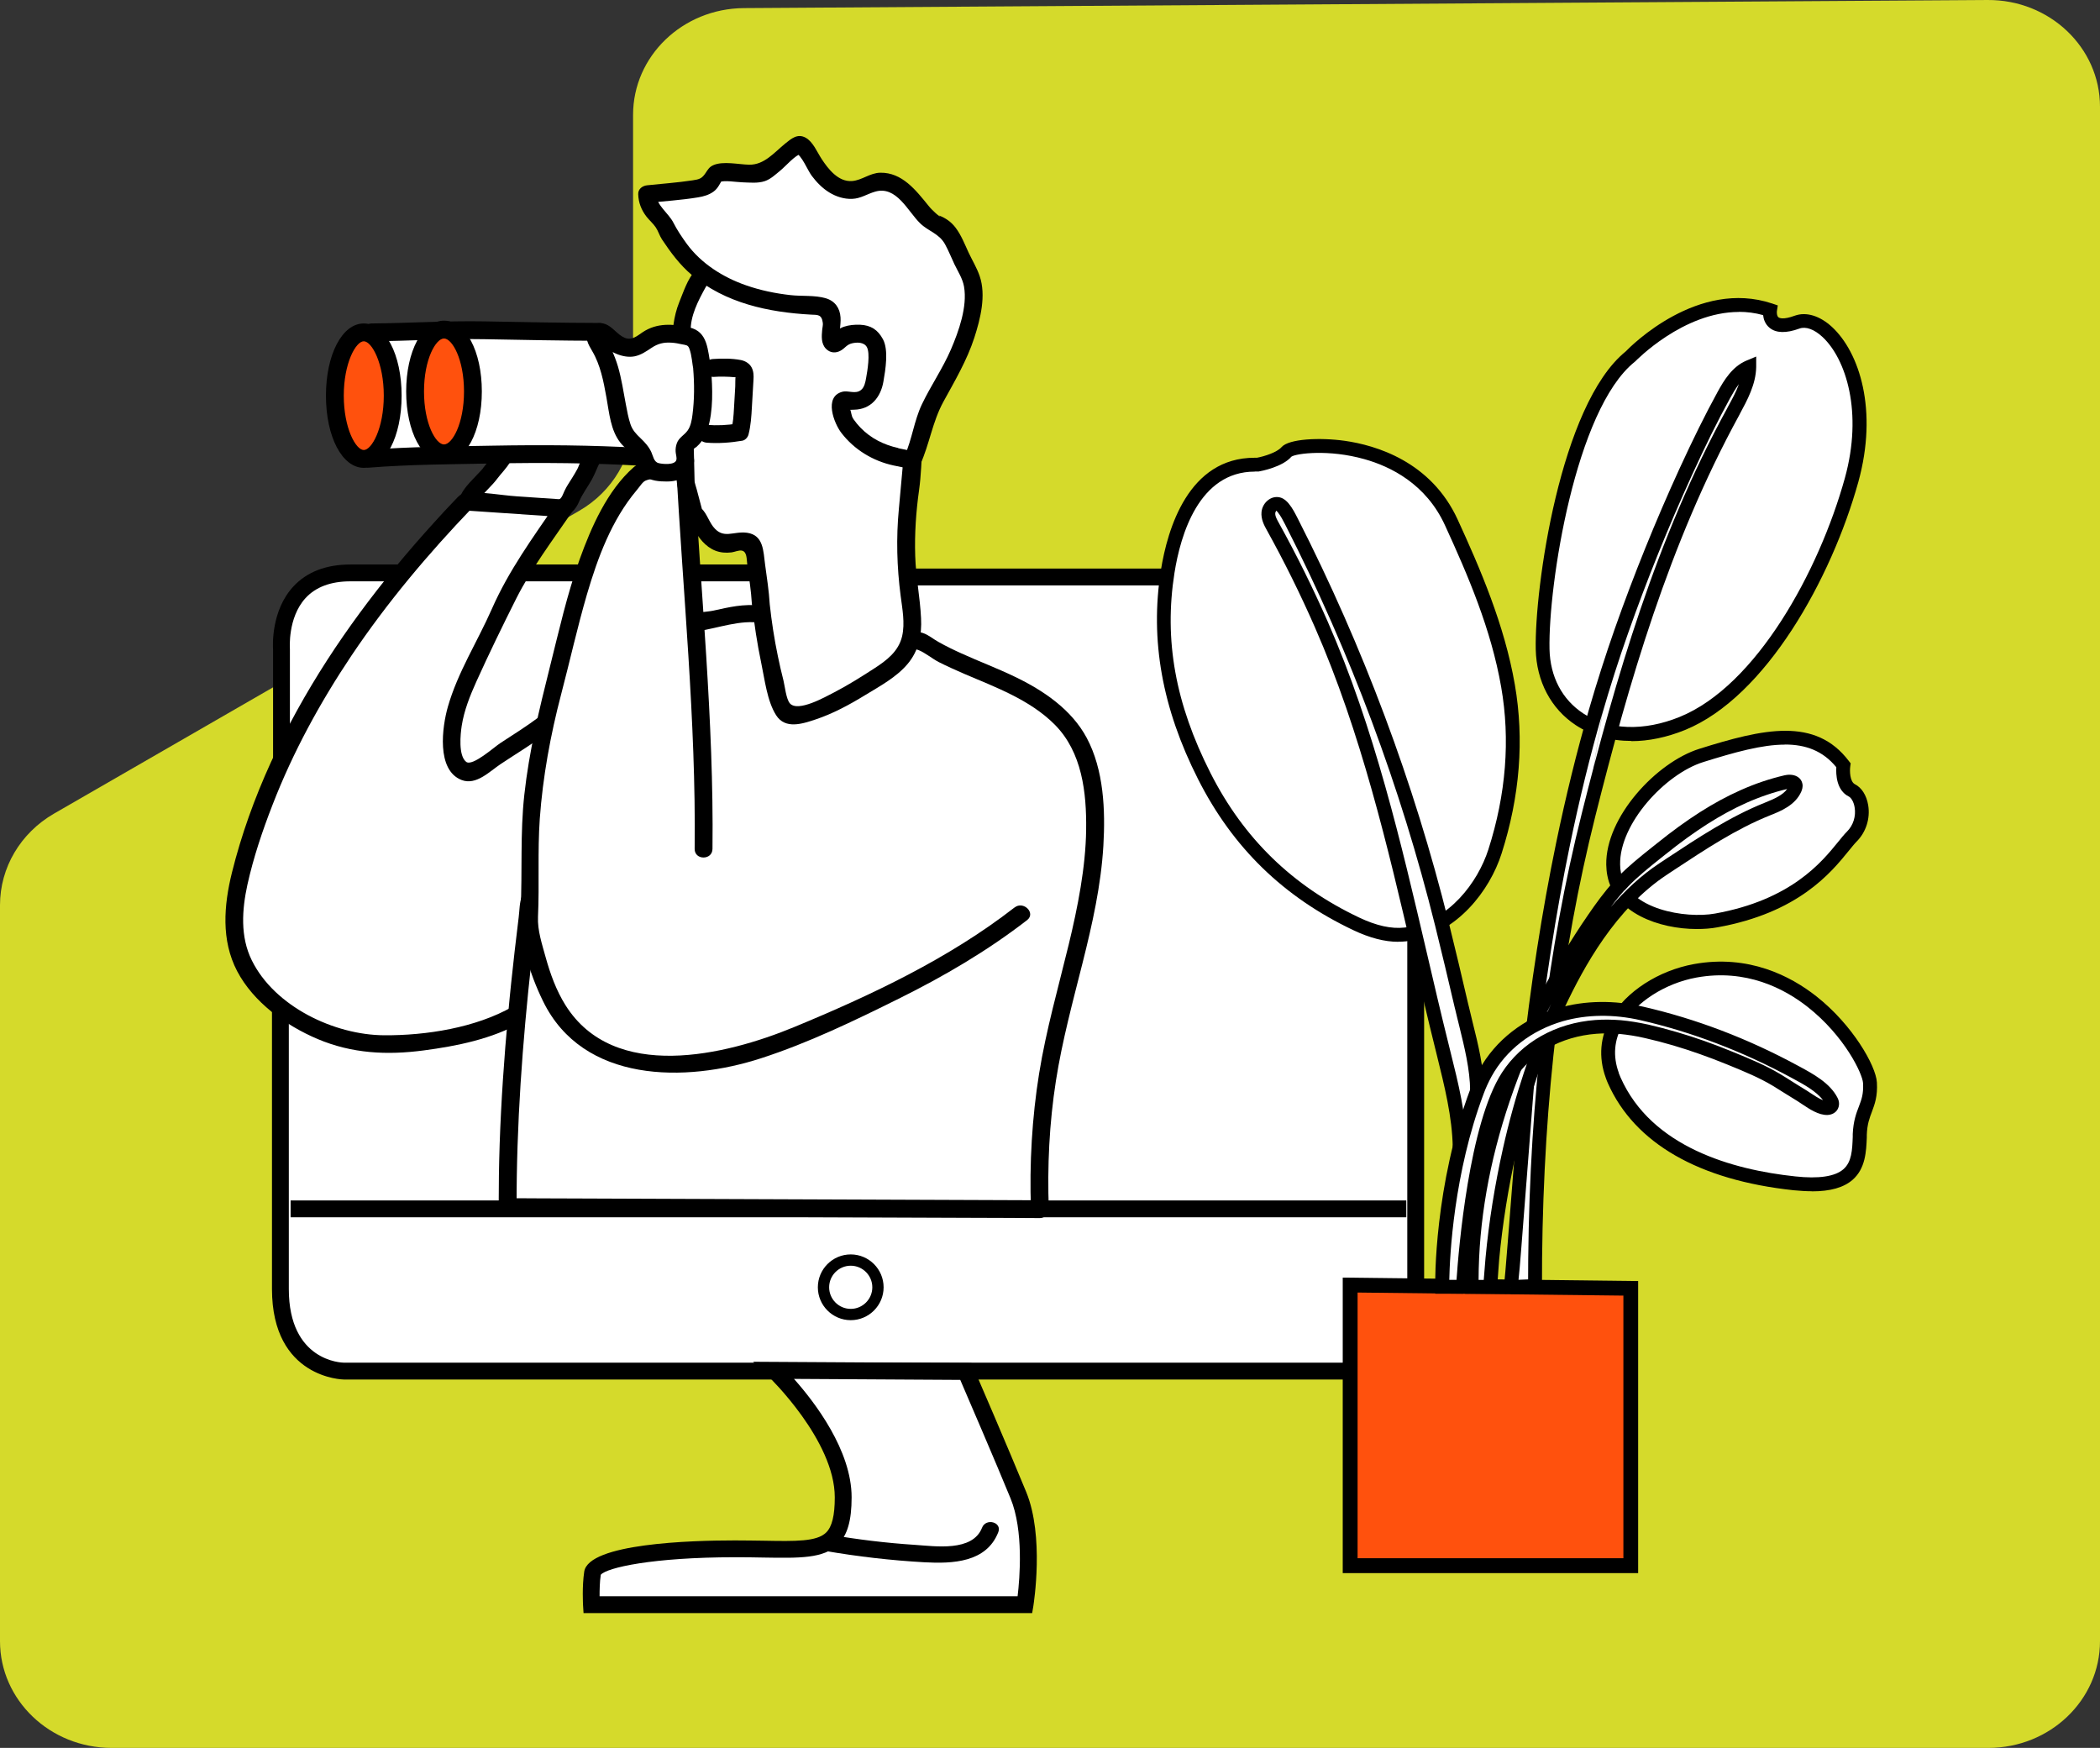 <svg width="680" height="566" viewBox="0 0 680 566" fill="none" xmlns="http://www.w3.org/2000/svg">
<rect x="0" y="0" width="680" height="566" fill="#333333" stroke="none"/>
<g clip-path="url(#clip0_1434_3704)">
<path d="M204.996 37.188V135.807C204.996 147.906 198.37 159.161 187.52 165.433L17.476 263.473C6.626 269.745 0 280.955 0 293.098V531.438C0 550.521 16.186 566.001 36.152 566.001H643.848C663.814 566.001 680 550.521 680 531.438V34.564C680 15.392 663.68 -0.133 643.581 0.001L240.882 2.625C221.004 2.759 204.996 18.194 204.996 37.188Z" fill="#D5DA2B"/>
</g>
<g clip-path="url(#clip1_1434_3704)">
<path d="M438.25 186.826H104.554L94.1 194.683L93.426 221.427L90.797 324.525V417.393C90.797 443.977 111.352 443.977 111.352 443.977H438.218C456.657 443.977 458.42 423.774 458.42 423.774V211.294C458.42 186.826 438.218 186.826 438.218 186.826H438.25Z" fill="white"/>
<path d="M438.249 184.107H294.522V189.559H438.217C438.217 189.559 442.771 189.623 447.1 192.349C452.808 195.908 455.694 202.29 455.694 211.301V423.653C455.533 425.288 453.481 441.258 438.217 441.258H111.383C110.646 441.258 93.522 440.809 93.522 417.4V324.532H88.07V417.4C88.07 446.389 111.127 446.709 111.351 446.709H438.217C454.764 446.709 460.472 431.862 461.145 424.005V211.301C461.145 184.428 438.441 184.107 438.217 184.107H438.249Z" fill="black"/>
<path d="M113.5 182.793C105.579 182.793 99.326 185.198 94.933 189.976C87.782 197.769 88.327 209.024 88.423 210.435V245.998H93.875V210.115C93.875 210.115 93.073 200.077 98.941 193.664C102.244 190.072 107.119 188.244 113.468 188.244H287.659C288.429 186.481 289.551 184.749 290.257 182.793H113.5Z" fill="black"/>
<path d="M275.475 427.494C269.606 427.494 264.828 422.716 264.828 416.848C264.828 410.979 269.606 406.201 275.475 406.201C281.343 406.201 286.121 410.979 286.121 416.848C286.121 422.716 281.343 427.494 275.475 427.494ZM275.475 409.857C271.626 409.857 268.484 413 268.484 416.848C268.484 420.696 271.626 423.838 275.475 423.838C279.323 423.838 282.465 420.696 282.465 416.848C282.465 413 279.323 409.857 275.475 409.857Z" fill="black"/>
<path d="M250.719 443.756C250.719 443.756 273.07 465.017 273.07 484.867C273.07 504.716 263.482 501.542 237.956 501.542C212.43 501.542 192.58 504.749 191.875 509.334C191.169 513.92 191.522 519.628 191.522 519.628H331.914C331.914 519.628 335.473 498.014 329.797 484.161C324.121 470.34 312.77 444.109 312.77 444.109L250.719 443.756Z" fill="white"/>
<path d="M334.222 522.351H188.956L188.795 519.785C188.795 519.529 188.443 513.756 189.18 508.914C190.591 499.775 223.781 498.813 237.955 498.813C241.354 498.813 244.465 498.877 247.287 498.909C257.644 499.102 264.507 499.23 267.521 496.248C269.413 494.388 270.311 490.764 270.311 484.863C270.311 466.425 249.05 445.933 248.826 445.709L243.855 440.963L314.565 441.38L315.27 443.015C315.398 443.272 326.686 469.439 332.298 483.132C338.198 497.498 334.735 519.144 334.607 520.074L334.222 522.351ZM194.151 516.899H329.508C330.214 511.095 331.496 495.606 327.231 485.216C322.453 473.544 313.506 452.796 310.941 446.831L257.099 446.511C263.866 454.111 275.763 469.663 275.763 484.863C275.763 492.431 274.384 497.145 271.337 500.128C266.688 504.713 258.927 504.553 247.19 504.361C244.368 504.296 241.29 504.264 237.955 504.264C211.339 504.264 196.459 507.632 194.535 509.94C194.183 512.281 194.151 514.975 194.151 516.867V516.899Z" fill="black"/>
<path d="M266.976 502.176C277.686 504.036 288.525 505.287 299.396 505.896C308.439 506.377 319.406 505.992 323.254 496.148C324.537 492.877 319.246 491.466 317.995 494.705C314.917 502.593 302.731 500.669 296.253 500.252C286.922 499.643 277.654 498.521 268.451 496.917C265.019 496.308 263.544 501.599 267.008 502.176H266.976Z" fill="black"/>
<path d="M455.376 388.727H94.102V394.178H455.376V388.727Z" fill="black"/>
<path d="M528.071 417.207V506.996H437.191V416.148L528.071 417.207Z" fill="#FF510D"/>
<path d="M530.447 509.395H434.789V413.705L530.447 414.827V509.395ZM439.599 504.585H525.669V419.541L439.599 418.547V504.585Z" fill="black"/>
<path d="M456.658 302.375C456.145 302.471 455.6 302.536 455.087 302.6C449.603 303.209 444.12 301.509 439.149 299.136C417.215 288.714 400.989 273.065 389.957 251.324C379.215 230.159 374.373 208.738 378.092 185.168C380.594 169.295 388.001 149.862 407.21 150.471C407.21 150.471 414.072 149.252 416.67 146.238C419.267 143.224 456.69 140.209 469.966 169.166C477.759 186.162 485.102 203.511 488.309 222.046C491.419 240.068 489.624 258.346 484.076 275.695C480.164 287.913 469.934 300.002 456.626 302.343L456.658 302.375Z" fill="white"/>
<path d="M452.777 304.973C448.351 304.973 443.541 303.722 438.186 301.189C415.61 290.478 399.192 274.508 387.968 252.35C376.295 229.325 372.351 207.23 375.878 184.815C378.059 171.058 384.889 148.226 406.247 148.226C406.503 148.226 406.76 148.226 407.016 148.226C409.421 147.777 413.494 146.494 414.969 144.795C417.31 142.069 427.411 141.62 435.428 142.742C445.369 144.153 463.359 149.348 472.017 168.268C479.232 183.981 487.185 202.356 490.52 221.693C493.599 239.458 492.156 257.865 486.223 276.4C482.343 288.554 471.793 301.99 457.042 304.556C456.464 304.652 455.919 304.748 455.342 304.812C454.508 304.908 453.642 304.941 452.777 304.941V304.973ZM406.311 152.715C388.225 152.715 382.26 173.175 380.304 185.521C376.873 207.295 380.592 227.882 391.976 250.329C402.751 271.558 418.496 286.854 440.11 297.116C445.722 299.778 450.532 300.836 454.829 300.355C455.31 300.291 455.791 300.227 456.272 300.162C469.195 297.918 478.463 285.924 481.958 275.053C487.666 257.192 489.077 239.49 486.095 222.463C482.824 203.671 475.32 186.29 467.913 170.128C461.788 156.724 450.307 151.048 441.777 148.675C430.329 145.436 419.747 146.815 418.176 147.873C415.29 151.24 408.331 152.555 407.561 152.683H407.337H407.112C406.856 152.683 406.567 152.683 406.311 152.683V152.715Z" fill="black"/>
<path d="M527.911 115.485C527.911 115.485 549.653 92.557 573.191 100.382C573.191 100.382 571.972 107.917 581.945 104.294C591.918 100.67 608.657 122.861 599.614 155.442C590.571 188.022 569.278 224.259 544.843 234.2C520.407 244.173 500.012 231.474 499.563 210.213C499.114 188.92 507.869 131.583 527.943 115.453L527.911 115.485Z" fill="white"/>
<path d="M528.266 239.932C521.628 239.932 515.439 238.233 510.276 234.833C502.227 229.542 497.513 220.595 497.288 210.302C496.871 190.548 505.177 131.063 526.374 113.842C528.298 111.854 549.879 90.273 573.866 98.29L575.662 98.899L575.373 100.791C575.341 101.079 575.309 102.298 575.886 102.747C576.175 102.971 577.393 103.613 581.145 102.234C584.865 100.887 589.258 102.234 593.203 105.857C602.117 114.099 608.178 132.826 601.733 156.107C593.074 187.277 571.814 225.694 545.646 236.373C539.714 238.778 533.813 239.996 528.266 239.996V239.932ZM563.091 101.015C544.973 101.015 529.709 116.857 529.516 117.017L529.292 117.209C510.147 132.602 501.329 189.362 501.746 210.173C501.938 219.12 505.818 226.528 512.713 231.05C520.954 236.469 532.338 236.854 543.915 232.14C568.703 222.039 589.002 185 597.371 154.857C603.304 133.5 597.756 116.183 590.124 109.096C587.463 106.627 584.737 105.633 582.652 106.403C578.355 107.974 575.084 107.878 573 106.146C571.557 104.96 571.044 103.324 570.916 102.041C568.286 101.304 565.657 100.983 563.091 100.983V101.015Z" fill="black"/>
<path d="M522.362 279.987C522.106 265.268 538.044 248.689 550.871 244.649C571.073 238.299 586.915 234.676 596.888 247.824C596.888 247.824 595.99 254.173 599.613 255.969C603.237 257.765 604.584 265.942 599.613 270.912C594.643 275.883 586.017 292.654 555.713 298.074C544.842 300.03 525.152 296.438 522.683 283.13C522.491 282.104 522.395 281.046 522.362 279.987Z" fill="white"/>
<path d="M549.43 300.832C537.212 300.832 522.718 295.605 520.473 283.515C520.248 282.393 520.152 281.207 520.12 280.02C519.864 264.563 536.378 246.862 550.2 242.501C571.012 235.959 587.815 232.111 598.686 246.445L599.263 247.183L599.135 248.113C598.91 249.652 599.007 253.115 600.642 253.949C602.823 255.039 604.426 257.573 604.939 260.747C605.645 265.044 604.234 269.438 601.219 272.484C600.514 273.19 599.648 274.28 598.622 275.531C592.946 282.521 582.396 295.573 556.1 300.287C554.048 300.672 551.771 300.832 549.43 300.832ZM577.938 241.122C570.531 241.122 561.712 243.591 551.546 246.766C539.232 250.614 524.385 266.68 524.61 279.924C524.61 280.854 524.706 281.784 524.898 282.682C527.111 294.515 545.87 297.529 555.33 295.829C579.958 291.404 589.835 279.218 595.158 272.677C596.249 271.33 597.179 270.175 598.077 269.277C600.097 267.257 601.027 264.339 600.546 261.421C600.225 259.497 599.359 258.278 598.654 257.925C594.613 255.905 594.485 250.71 594.613 248.433C590.252 243.11 584.704 241.09 577.97 241.09L577.938 241.122Z" fill="black"/>
<path d="M522.043 348.231C515.661 330.722 533.17 317.253 548.915 314.399C583.773 308.05 605.066 342.907 605.515 350.604C605.964 358.3 602.564 359.198 602.212 367.343C601.859 375.488 602.34 385.461 581.047 383.184C558.183 380.747 532.817 372.602 522.716 349.866C522.459 349.321 522.267 348.776 522.043 348.231Z" fill="white"/>
<path d="M586.659 385.748C584.864 385.748 582.908 385.62 580.823 385.427C550.07 382.157 529.258 370.163 520.664 350.794C520.408 350.185 520.151 349.608 519.959 348.999C517.554 342.361 518.099 335.658 521.594 329.63C526.468 321.1 537.051 314.269 548.531 312.185C566.2 308.978 579.829 316.065 588.135 322.607C599.839 331.81 607.439 345.054 607.76 350.506C608.016 355.027 607.054 357.529 606.157 359.966C605.387 362.018 604.617 363.974 604.489 367.47V368.367C604.297 372.857 604.072 378.405 599.871 382.06C596.985 384.562 592.656 385.78 586.724 385.78L586.659 385.748ZM524.16 347.459C524.352 347.94 524.544 348.453 524.769 348.934C534.774 371.478 561.037 378.789 581.304 380.938C588.936 381.772 594.195 380.97 596.889 378.629C599.647 376.256 599.775 372.312 599.935 368.143V367.213C600.128 362.98 601.09 360.479 601.924 358.298C602.789 356.021 603.463 354.258 603.271 350.698C603.078 347.652 597.306 335.498 585.345 326.07C577.777 320.106 565.367 313.628 549.333 316.546C539.263 318.374 529.675 324.499 525.474 331.81C522.652 336.749 522.203 341.976 524.192 347.427L524.16 347.459Z" fill="black"/>
<path d="M472.659 371.501C472.467 360.566 469.516 349.503 466.887 338.952C455.471 292.871 446.973 245.924 427.796 202.184C423.082 191.409 417.855 180.859 412.147 170.565C411.346 169.122 410.512 167.583 410.672 165.948C410.833 164.312 412.436 162.741 413.975 163.286C414.585 163.51 415.034 163.959 415.45 164.472C416.541 165.787 417.342 167.326 418.112 168.866C439.245 210.265 455.631 254.102 466.823 299.221C469.067 308.296 471.216 317.435 473.332 326.542C475.449 335.65 478.111 344.212 478.207 353.287" fill="white"/>
<path d="M470.413 371.567C470.252 361.691 467.719 351.621 465.314 341.873L464.737 339.532C462.267 329.623 459.959 319.682 457.65 309.741C449.344 274.114 440.75 237.3 425.774 203.116C421.093 192.438 415.866 181.855 410.222 171.69C409.388 170.183 408.266 168.162 408.49 165.789C408.65 164.154 409.58 162.583 410.991 161.685C412.178 160.915 413.557 160.755 414.807 161.172C415.962 161.588 416.731 162.39 417.277 163.032C418.559 164.571 419.457 166.399 420.195 167.842C441.391 209.433 457.874 253.43 469.098 298.646C471.278 307.432 473.363 316.283 475.415 325.101L475.64 325.999C476.024 327.667 476.441 329.366 476.858 331.066C478.654 338.249 480.482 345.657 480.546 353.225L476.057 353.289C475.992 346.234 474.197 339.083 472.497 332.156C472.08 330.425 471.631 328.725 471.246 327.025L471.022 326.128C468.97 317.309 466.885 308.522 464.705 299.736C453.545 254.841 437.223 211.165 416.154 169.862C415.481 168.547 414.711 167.04 413.749 165.853C413.428 165.469 413.3 165.372 413.268 165.372C413.268 165.437 412.979 165.789 412.947 166.142C412.851 167.136 413.557 168.355 414.166 169.445C419.874 179.739 425.165 190.449 429.911 201.256C445.047 235.793 453.673 272.831 462.043 308.651C464.352 318.56 466.661 328.501 469.13 338.377L469.707 340.718C472.208 350.723 474.774 361.049 474.934 371.407L470.445 371.471L470.413 371.567Z" fill="black"/>
<path d="M516.624 230.475C519.157 221.72 521.915 212.998 524.962 204.404C531.119 186.927 538.077 169.739 545.774 152.903C549.622 144.469 553.694 136.1 558.152 127.955C560.172 124.267 562.545 120.387 566.425 118.783C566.361 123.978 563.699 128.756 561.198 133.31C538.911 174.068 525.635 218.898 514.411 263.729C502.643 310.74 497.608 358.97 497.127 407.392V407.52C497.127 410.47 497.095 413.453 497.095 416.403C494.465 416.499 491.868 416.595 489.238 416.724C489.559 416.724 494.369 351.049 495.043 345.02C497.704 321.002 501.232 297.047 506.138 273.349C509.12 258.951 512.584 244.617 516.688 230.475H516.624Z" fill="white"/>
<path d="M489.304 418.971L489.208 416.727L487.027 416.214C487.284 414.642 488.919 393.574 490.234 376.642C491.389 361.634 492.479 347.461 492.767 344.799C495.654 318.6 499.309 295.094 503.895 272.935C507.005 257.896 510.565 243.433 514.477 229.901C517.075 220.922 519.897 212.135 522.847 203.701C529.004 186.224 536.027 168.844 543.723 152.008C548.212 142.228 552.157 134.243 556.165 126.931C558.314 122.987 561.007 118.658 565.529 116.766L568.672 115.451V118.85C568.575 124.462 565.785 129.561 563.348 134.082L563.156 134.467C540.42 176.027 527.336 221.467 516.562 264.373C505.53 308.434 499.886 355.253 499.341 407.491C499.341 410.57 499.309 413.52 499.309 416.47V418.619L489.432 419.003C489.4 419.003 489.336 419.003 489.304 419.003V418.971ZM489.144 414.482L518.806 231.119C514.926 244.523 511.399 258.89 508.32 273.833C503.767 295.864 500.143 319.241 497.257 345.312C496.968 347.91 495.878 362.051 494.724 377.027C493.986 386.647 493.216 396.62 492.607 404.188C492.222 408.998 491.966 412.237 491.709 414.418L494.82 414.29C494.82 412.045 494.82 409.8 494.852 407.555C495.397 354.804 501.105 307.665 512.233 263.251C523.071 220.056 536.251 174.295 559.244 132.287L559.436 131.902C560.783 129.433 562.162 126.931 563.092 124.366C562.001 125.777 561.039 127.444 560.142 129.08C556.165 136.327 552.285 144.184 547.86 153.868C540.228 170.575 533.237 187.86 527.144 205.176C524.194 213.514 521.404 222.236 518.838 231.119L489.144 414.482Z" fill="black"/>
<path d="M524.383 286.789C524.768 286.372 525.152 285.955 525.569 285.539C529.289 281.658 533.65 278.355 537.819 274.988C546.061 268.35 554.879 262.257 564.564 257.928C569.021 255.94 573.639 254.337 578.385 253.246C579.571 252.958 581.303 253.022 581.527 254.24C581.591 254.625 581.463 255.042 581.303 255.395C579.796 258.89 575.883 260.558 572.324 261.969C560.299 266.779 549.46 274.219 538.685 281.338C522.94 291.728 512.614 308.499 504.693 325.27C497.606 340.278 492.54 356.184 488.916 372.346C486.318 383.922 484.426 395.691 483.304 407.524C483.272 407.973 482.631 416.663 482.663 416.663H476.602C476.345 395.947 480.162 375.328 486.832 355.767C492.219 339.925 499.402 324.693 507.964 310.327C510.594 305.934 513.352 301.604 516.238 297.404C518.707 293.78 521.401 290.092 524.415 286.757L524.383 286.789Z" fill="white"/>
<path d="M482.631 418.94H474.325V416.727C474.037 396.749 477.532 376.001 484.619 355.061C489.91 339.508 497.061 324.084 505.944 309.204C508.637 304.683 511.459 300.289 514.313 296.153C516.622 292.786 519.412 288.873 522.683 285.282C523.1 284.833 523.485 284.384 523.902 283.967C527.205 280.536 530.989 277.521 534.644 274.603L536.376 273.224C546.285 265.239 554.943 259.724 563.601 255.876C568.315 253.759 573.126 252.156 577.807 251.066C578.609 250.873 580.597 250.585 582.137 251.579C582.938 252.092 583.483 252.893 583.644 253.823C583.836 254.85 583.515 255.715 583.291 256.293C581.367 260.75 576.589 262.674 573.093 264.053C562.19 268.414 552.089 275.116 542.309 281.562L539.839 283.197C523.1 294.229 512.87 313.052 506.649 326.232C500.14 339.989 494.88 355.67 491.032 372.858C488.435 384.467 486.543 396.204 485.453 407.748C485.42 408.229 485.004 413.616 484.875 415.829L487.858 418.908H482.566L482.631 418.94ZM478.783 414.45H480.45C480.546 412.943 480.739 410.698 481.027 407.363C482.118 395.627 484.042 383.697 486.671 371.896C490.519 354.708 495.778 338.995 502.256 325.11C496.933 335.436 492.443 345.954 488.884 356.504C482.214 376.194 478.815 395.659 478.783 414.45ZM526.018 288.296C524.447 290.028 522.94 291.888 521.593 293.716C526.114 288.424 531.373 283.486 537.434 279.478L539.903 277.842C549.876 271.268 560.17 264.438 571.49 259.916C574.601 258.666 577.294 257.447 578.705 255.491C574.344 256.517 569.887 258.024 565.493 259.98C557.188 263.7 548.85 268.991 539.23 276.72L537.498 278.099C533.971 280.921 530.315 283.839 527.205 287.078C526.82 287.462 526.435 287.879 526.082 288.296H526.018Z" fill="black"/>
<path d="M524.639 332.609C527.493 332.865 530.347 333.346 533.169 333.988C536.279 334.693 539.358 335.495 542.404 336.393C548.305 338.124 554.109 340.209 559.817 342.518C565.076 344.666 570.271 346.751 575.178 349.669C577.871 351.272 580.469 353.004 583.162 354.607C585.375 355.954 588.934 358.872 591.628 358.744C593.007 358.68 593.616 357.654 593.007 356.467C590.762 352.042 585.151 349.188 580.95 346.911C565.461 338.509 548.818 332.064 531.63 328.119C523.003 326.131 513.896 326.067 505.366 328.472C495.04 331.454 486.126 337.964 480.867 347.456C479.84 349.316 478.975 351.24 478.205 353.228C466.436 384.462 466.885 416.594 466.885 416.594H473.683C473.683 416.594 476.473 366.536 488.178 348.482C494.495 338.734 505.302 333.314 516.718 332.448C519.348 332.256 521.977 332.288 524.607 332.513L524.639 332.609Z" fill="white"/>
<path d="M473.751 418.93H464.74V416.717C464.676 415.37 464.388 383.784 476.156 352.518C476.958 350.401 477.888 348.349 478.946 346.457C484.27 336.805 493.441 329.685 504.761 326.383C513.259 323.945 522.719 323.817 532.147 325.998C549.174 329.91 565.946 336.291 582.044 345.014L582.653 345.335C587.078 347.74 592.594 350.69 595.031 355.532C595.673 356.783 595.64 358.13 595.031 359.22C594.39 360.342 593.171 360.984 591.76 361.048C588.938 361.144 585.924 359.156 583.551 357.552C583.006 357.2 582.493 356.847 582.044 356.558C580.761 355.789 579.51 354.987 578.26 354.217C576.881 353.351 575.47 352.454 574.091 351.62C569.602 348.926 564.888 347.002 559.885 344.95L559.019 344.597C553.183 342.224 547.379 340.172 541.831 338.536C538.785 337.638 535.706 336.837 532.724 336.163C529.87 335.49 527.112 335.073 524.482 334.816C521.885 334.592 519.352 334.56 516.947 334.752C505.498 335.618 495.75 341.102 490.138 349.76C478.914 367.108 476.028 416.3 475.996 416.781L475.868 418.898H473.751V418.93ZM469.23 414.44H471.635C472.308 404.563 475.708 363.741 486.354 347.323C492.735 337.478 503.767 331.257 516.594 330.295C519.255 330.102 522.013 330.134 524.835 330.359C527.657 330.615 530.607 331.096 533.686 331.77C536.764 332.475 539.907 333.309 543.082 334.239C548.79 335.907 554.722 337.991 560.719 340.46L561.585 340.813C566.523 342.833 571.622 344.918 576.4 347.772C577.843 348.637 579.254 349.535 580.665 350.433C581.916 351.203 583.134 352.005 584.385 352.742C584.898 353.031 585.443 353.416 586.084 353.832C587.303 354.634 588.97 355.756 590.317 356.27C588.137 353.351 584 351.107 580.601 349.279L579.959 348.926C564.246 340.428 547.828 334.175 531.217 330.359C522.526 328.371 513.836 328.467 506.076 330.68C495.91 333.63 487.701 339.979 482.955 348.605C482.025 350.337 481.159 352.165 480.454 354.089C470.705 379.935 469.454 406.68 469.294 414.44H469.23Z" fill="black"/>
<path d="M163.206 147.129C162.533 149.213 158.973 152.548 158.524 153.639L153.105 159.379C151.694 161.399 150.956 163.259 151.085 163.387C152.88 164.959 155.093 164.51 157.306 164.445C161.603 164.317 165.9 164.381 170.165 165.087C173.051 165.568 181.87 166.145 183.762 163.323C184.307 162.521 184.852 161.72 185.108 160.79C185.365 159.924 187.225 157.038 187.706 156.268C191.105 150.849 189.181 152.965 192.003 147.834" fill="white"/>
<path d="M160.447 146.364C160.063 147.39 159.1 148.32 158.427 149.122C158.01 149.603 157.593 150.084 157.208 150.565C156.984 150.853 156.727 151.142 156.503 151.462C156.439 151.559 155.926 152.328 156.311 151.783C156.631 151.334 156.246 151.847 156.15 151.944C155.894 152.2 155.637 152.489 155.381 152.777L153.104 155.182C151.693 156.69 150.41 158.036 149.416 159.896C148.807 161.019 148.069 162.333 148.262 163.68C148.518 165.54 150.41 166.63 152.046 167.111C153.681 167.593 155.573 167.4 157.305 167.336C159.581 167.24 161.858 167.24 164.135 167.336C167.246 167.496 170.324 168.106 173.435 168.298C176.064 168.458 178.79 168.394 181.355 167.785C184.466 167.047 186.39 165.187 187.609 162.237C187.961 161.371 188.667 160.121 189.404 158.934C190.142 157.748 190.976 156.497 191.681 155.214C192.9 152.97 193.285 151.462 194.471 149.314C196.235 146.043 191.264 143.125 189.501 146.396C188.667 147.903 187.961 149.41 187.352 150.981C187.32 151.078 187.031 151.751 187.32 151.11C187.192 151.398 187.063 151.655 186.935 151.911C186.422 152.906 185.813 153.835 185.236 154.798C184.402 156.144 183.472 157.491 182.798 158.934C181.997 160.666 181.869 161.692 180.073 162.141C176.898 162.943 172.922 162.526 170.164 162.141C166.989 161.66 163.782 161.468 160.576 161.468C158.171 161.468 154.611 162.365 152.591 160.858L153.906 162.59C154.162 164.161 153.809 164.033 154.29 163.039C154.547 162.494 154.9 161.884 155.252 161.403C155.413 161.179 155.733 160.794 155.99 160.538L159.614 156.69C160.447 155.792 161.121 154.83 161.89 153.9C163.494 152.008 165.161 150.18 166.059 147.839C167.374 144.376 161.794 142.868 160.479 146.3L160.447 146.364Z" fill="black"/>
<path d="M293.015 240.028C270.504 246.859 249.083 256.96 229.554 270.108C226.475 272.16 229.361 277.163 232.472 275.078C251.584 262.219 272.492 252.246 294.555 245.576C298.114 244.518 296.575 238.938 293.015 239.996V240.028Z" fill="black"/>
<path d="M167.438 328.472C156.406 334.982 131.041 339.503 118.374 337.772C105.708 336.04 93.682 329.883 84.864 320.615C73.512 308.75 74.57 295.218 78.739 280.146C91.341 234.738 118.503 196.097 150.827 162.426L182.542 164.574C173.98 177.113 167.406 185.322 161.794 198.566C156.663 210.656 145.375 227.363 146.401 240.671C146.786 245.481 148.71 252.953 154.931 248.944C160.832 244.391 170.548 238.843 176.449 234.289" fill="white"/>
<path d="M165.995 325.971C154.066 332.801 137.968 335.335 124.371 335.238C108.241 335.142 88.904 325.939 81.529 310.963C77.745 303.299 78.354 294.577 80.118 286.464C82.074 277.645 84.992 268.987 88.263 260.585C94.869 243.525 103.687 227.395 113.853 212.227C125.333 195.135 138.641 179.326 152.879 164.478L150.827 165.312C161.409 166.017 171.959 166.755 182.542 167.46L180.04 163.131C172.472 174.163 164.712 184.809 159.293 197.123C154.643 207.705 148.229 217.646 145.023 228.87C143.195 235.251 141.207 249.361 149.448 252.568C154.194 254.428 158.587 249.746 162.179 247.373C167.438 243.878 172.857 240.639 177.892 236.823C180.81 234.61 177.956 229.608 174.974 231.852C170.805 234.995 166.38 237.785 161.986 240.639C159.966 241.954 152.975 248.271 150.955 246.7C148.358 244.679 149.095 237.657 149.512 234.995C150.282 230.057 152.206 225.246 154.258 220.693C158.331 211.682 162.724 202.671 167.149 193.852C172.12 184.007 178.79 175.157 185.011 166.082C186.326 164.158 184.53 161.881 182.51 161.752C177.475 161.4 172.472 161.079 167.438 160.726C162.147 160.374 156.246 159.155 150.955 159.604C149.288 159.732 148.486 160.694 147.364 161.881C145.055 164.286 142.778 166.723 140.565 169.192C136.236 173.97 132.003 178.812 127.931 183.783C120.074 193.371 112.666 203.344 105.932 213.766C92.335 234.835 81.176 258.116 75.115 282.519C72.486 293.134 71.556 304.453 76.783 314.459C82.074 324.56 92.56 332.096 102.854 336.457C114.013 341.171 125.333 341.716 137.198 340.145C147.941 338.734 159.389 336.425 168.881 331.005C172.12 329.178 169.202 324.175 165.963 326.035L165.995 325.971Z" fill="black"/>
<path d="M164.394 390.808C164.266 357.747 167.377 324.525 171.578 291.431L225.002 201.609C233.083 200.583 237.605 198.338 245.461 198.627L298.181 207.702C306.743 213.41 316.684 216.649 326.015 220.978C335.347 225.307 344.55 231.24 349.393 240.315C351.766 244.772 352.984 249.775 353.722 254.745C357.859 283.638 346.314 312.114 340.638 340.719C337.335 357.394 336.053 374.454 336.758 391.45L164.427 390.776L164.394 390.808Z" fill="white"/>
<path d="M167.281 390.814C167.217 364.198 169.173 337.614 172.091 311.158C172.444 308.015 172.796 304.84 173.181 301.698C173.502 299.036 173.374 295.22 174.047 292.911C174.175 292.494 174.56 292.078 174.785 291.693C176.131 288.999 177.895 286.466 179.434 283.868C191.813 263.056 204.191 242.244 216.569 221.465C220.224 215.34 223.848 209.215 227.504 203.09L225.772 204.405C232.571 203.443 239.69 200.557 246.584 201.743L260.373 204.116L294.846 210.049C295.648 210.177 296.674 210.177 297.411 210.497C299.592 211.363 301.837 213.287 304.017 214.41C306.743 215.789 309.501 217.007 312.291 218.226C322.488 222.587 333.487 226.595 341.504 234.612C350.419 243.559 351.862 256.675 351.702 268.732C351.542 280.79 349.008 293.681 346.058 305.867C342.691 319.752 338.747 333.509 336.47 347.651C334.193 361.793 333.295 376.864 333.84 391.551L336.726 388.665C317.325 388.601 297.924 388.505 278.523 388.441C247.578 388.313 216.665 388.184 185.72 388.088C178.601 388.088 171.514 388.024 164.395 387.992C160.675 387.992 160.675 393.764 164.395 393.764C183.796 393.828 203.197 393.924 222.597 393.989C253.543 394.117 284.456 394.245 315.401 394.341C322.52 394.341 329.607 394.405 336.726 394.437C338.233 394.437 339.676 393.123 339.612 391.551C339.099 377.634 339.773 363.717 341.921 349.96C343.941 337.036 347.373 324.434 350.547 311.799C353.722 299.165 356.512 286.722 357.282 273.895C357.955 262.415 357.442 249.331 351.894 238.941C346.956 229.706 337.817 223.549 328.581 219.124C322.937 216.398 317.037 214.185 311.329 211.588C308.763 210.433 306.262 209.215 303.825 207.836C302.189 206.938 300.618 205.559 298.854 204.982C295.712 203.956 291.992 203.795 288.721 203.25L269.064 199.883C259.283 198.184 248.476 194.848 238.471 196.259C235.938 196.612 233.468 197.189 230.967 197.735C228.754 198.216 225.067 198.119 223.239 199.466C222.63 199.915 222.341 200.557 221.956 201.166C220.321 203.763 218.814 206.457 217.242 209.087C204.383 230.7 191.524 252.314 178.665 273.927C175.586 279.122 171.385 284.478 169.045 290.089C168.179 292.174 168.243 294.835 167.954 297.048C167.505 300.736 167.056 304.392 166.639 308.079C165.87 314.91 165.132 321.74 164.523 328.603C163.24 342.52 162.278 356.469 161.797 370.419C161.573 377.249 161.477 384.08 161.477 390.91C161.477 394.63 167.249 394.63 167.249 390.91L167.281 390.814Z" fill="black"/>
<path d="M330.471 295.957C312 310.419 290.675 320.809 269.286 330.429C258.671 335.207 247.896 339.825 236.544 342.487C225.193 345.148 213.167 345.758 201.976 342.487C196.396 340.851 191.04 338.254 186.743 334.342C177.091 325.619 173.916 311.99 171.223 299.26L171.575 291.435C170.549 267.032 173.018 246.123 179.304 222.554C185.621 198.952 190.11 170.091 207.555 152.999L221.761 150.049C223.878 191.48 228.303 235.766 227.79 274.92" fill="white"/>
<path d="M328.452 293.903C307.16 310.449 281.986 322.314 257.166 332.576C234.911 341.78 198.835 350.502 183.122 325.521C180.108 320.711 178.183 315.356 176.676 309.936C175.522 305.736 174.015 301.278 174.207 296.885C174.688 286.303 174.047 275.752 174.784 265.138C175.778 251.477 178.248 238.009 181.711 224.797C184.533 214.054 186.938 203.183 190.048 192.505C193.544 180.608 198.033 168.422 206.114 158.802C207.365 157.326 208.071 156.012 209.129 155.595C210.572 155.018 212.4 154.921 213.939 154.601C216.825 153.991 219.679 153.414 222.565 152.805L218.909 150.015C221.058 191.607 225.419 233.198 224.938 274.886C224.906 278.606 230.678 278.606 230.71 274.886C231.191 233.198 226.83 191.607 224.682 150.015C224.585 148.059 222.918 146.84 221.026 147.225L213.169 148.861C210.508 149.406 207.237 149.502 205.152 151.33C196.654 158.834 191.459 170.667 187.708 181.089C183.603 192.505 180.973 204.37 178.023 216.106C174.592 229.767 171.321 243.3 169.782 257.345C168.403 269.788 169.172 282.102 168.595 294.544C168.146 304.517 171.481 315.292 175.843 324.206C188.798 350.758 221.988 350.63 246.455 342.677C261.784 337.707 276.599 330.556 290.997 323.405C305.62 316.157 319.666 307.948 332.589 297.943C335.507 295.666 331.403 291.594 328.517 293.87L328.452 293.903Z" fill="black"/>
<path d="M246.391 195.621C247.513 206.428 249.662 217.138 252.74 227.56C253.189 229.068 253.766 230.703 255.177 231.376C256.236 231.89 257.454 231.697 258.609 231.473C267.652 229.613 275.669 224.578 283.461 219.64C287.373 217.138 291.478 214.477 293.658 210.372C296.545 204.889 295.326 198.283 294.524 192.126C292.985 180.549 293.145 168.716 295.005 157.172L296.929 127.894L294.653 99.386L278.138 88.74L249.854 82.839C249.854 82.839 237.412 81.717 236.738 81.717C236.065 81.717 227.022 89.862 227.022 89.862C225.098 92.908 221.506 101.086 220.801 104.613L222.116 156.274L224.809 166.375C226.573 167.049 228.85 177.246 236.578 176.028C239.047 175.643 242.094 174.456 243.665 176.413C244.371 177.278 244.37 178.465 244.499 179.555C245.493 187.732 246.07 189.272 246.423 195.621" fill="white"/>
<path d="M243.505 195.611C244.211 201.992 245.173 208.374 246.488 214.659C247.61 219.918 248.38 227.005 251.33 231.623C254.28 236.24 259.86 234.38 263.996 233.002C269.705 231.11 275.028 228.223 280.159 225.081C284.905 222.195 290.26 219.309 293.883 215.012C297.507 210.715 298.533 205.584 298.245 200.164C297.924 193.398 296.545 186.76 296.353 179.962C296.128 172.843 296.609 165.756 297.603 158.701C298.277 153.891 298.373 148.984 298.694 144.142C299.046 138.819 299.72 133.431 299.752 128.108C299.752 123.972 299.111 119.739 298.79 115.634C298.373 110.343 298.373 104.827 297.507 99.568C297.186 97.548 296.096 96.906 294.525 95.88L286.476 90.685C283.109 88.537 280.287 86.228 276.407 85.426C266.562 83.374 256.589 80.552 246.552 79.654C243.505 79.397 240.298 78.788 237.252 78.852C234.879 78.916 233.404 80.456 231.608 81.931C229.428 83.759 226.926 85.587 225.034 87.703C222.629 90.397 221.314 94.501 219.968 97.804C216.119 107.296 218.172 118.424 218.46 128.461L218.973 148.664C219.038 151.55 218.813 154.66 219.39 157.514C219.968 160.368 220.865 163.319 221.699 166.108C222.341 168.225 223.399 169.251 224.553 171.239C226.253 174.157 228.369 177.011 231.576 178.294C233.308 178.968 235.039 179.096 236.899 178.871C237.861 178.743 239.272 178.102 240.202 178.294C241.934 178.647 241.742 181.052 241.966 182.719C242.543 187.017 243.217 191.282 243.473 195.611C243.698 199.298 249.47 199.33 249.245 195.611C248.989 191.282 248.315 187.049 247.738 182.752C247.161 178.454 247.257 173.292 241.934 172.522C237.444 171.881 234.206 174.831 230.871 170.47C229.299 168.385 228.53 165.307 226.189 163.896L227.503 165.627L225.579 158.38C225.323 157.45 225.002 156.552 224.842 155.622C225.034 156.648 224.906 156.135 224.906 155.558C224.842 151.325 224.682 147.06 224.585 142.827C224.265 130.962 223.976 119.097 223.655 107.232C223.527 102.326 226.028 97.452 228.466 93.058C229.62 90.974 231.704 89.499 233.564 87.895C234.655 86.966 236.066 86.068 236.996 85.009C237.605 84.304 237.958 84.624 236.771 84.689C237.188 84.689 237.669 84.721 238.086 84.785C241.196 85.202 244.371 85.33 247.482 85.619C247.866 85.651 250.047 85.875 249.342 85.779C248.54 85.651 250.015 85.939 250.239 86.003C255.915 87.286 261.623 88.376 267.331 89.563C270.153 90.14 273.007 90.814 275.861 91.327C276.118 91.391 277.689 91.808 276.952 91.487C276.278 91.198 278.042 92.257 278.363 92.481L293.114 101.973L291.671 99.472L293.467 121.951C293.916 127.531 293.627 132.662 293.274 138.274C292.697 147.156 291.895 155.943 291.062 164.794C290.164 174.189 290.42 183.617 291.639 192.949C292.184 197.182 293.082 201.768 292.12 206.001C290.965 210.971 287.053 213.889 282.981 216.519C278.908 219.148 274.451 221.97 269.961 224.279C267.299 225.626 258.353 230.757 255.755 227.742C254.569 226.364 254.12 222.099 253.703 220.399C253.029 217.769 252.42 215.108 251.875 212.446C250.72 206.898 249.855 201.287 249.245 195.643C248.861 191.987 243.056 191.955 243.473 195.643L243.505 195.611Z" fill="black"/>
<path d="M207.556 147.926C188.38 146.804 161.924 146.804 142.747 147.766L139.541 147.83C131.46 147.958 127.644 147.926 119.562 148.567L120.332 107.649C127.291 107.617 135.564 107.168 142.523 106.783H143.613C163.078 107.04 176.867 107.489 194.056 107.521" fill="white"/>
<path d="M207.555 145.049C191.586 144.119 175.552 144.023 159.582 144.312C146.274 144.568 132.806 144.632 119.562 145.659L122.448 148.545L123.218 107.626L120.331 110.512C132.549 110.416 144.671 109.615 156.921 109.839C169.171 110.063 181.677 110.32 194.023 110.352C197.743 110.352 197.743 104.58 194.023 104.58C181.645 104.548 169.267 104.291 156.921 104.067C144.575 103.842 132.549 104.644 120.331 104.74C118.76 104.74 117.477 106.055 117.445 107.626L116.676 148.545C116.676 150.02 118.023 151.559 119.562 151.431C132.806 150.373 146.306 150.34 159.582 150.084C175.584 149.763 191.586 149.891 207.555 150.821C211.275 151.046 211.243 145.274 207.555 145.049Z" fill="black"/>
<path d="M230.773 119.168C233.275 119.008 235.776 119.04 238.245 119.297C239.111 119.393 240.073 119.553 240.618 120.162C241.131 120.772 241.131 121.638 241.067 122.407C240.875 125.71 240.682 128.981 240.49 132.284C240.33 134.849 240.201 137.447 239.528 139.916C236 140.557 232.377 140.75 228.785 140.461" fill="white"/>
<path d="M230.771 122.058C233.208 121.898 235.613 121.93 238.05 122.155C238.499 122.187 237.826 122.058 238.371 122.187C238.435 122.187 238.916 122.347 238.948 122.347C238.82 122.475 238.371 121.898 238.339 121.866C238.211 121.706 238.339 121.417 238.243 121.674C238.018 122.7 238.147 124.015 238.083 125.105C237.954 127.51 237.794 129.915 237.666 132.288C237.537 134.661 237.377 136.906 236.8 139.151L238.82 137.13C235.517 137.707 232.182 137.836 228.847 137.579C227.276 137.451 225.961 138.99 225.961 140.465C225.961 142.133 227.276 143.223 228.847 143.351C232.695 143.64 236.543 143.351 240.359 142.71C241.321 142.55 242.155 141.588 242.38 140.69C243.117 137.804 243.31 134.821 243.47 131.871C243.63 128.921 243.823 125.971 243.983 123.02C244.079 121.61 244.047 120.199 243.342 118.916C242.636 117.633 241.225 116.831 239.814 116.575C236.896 116.03 233.785 116.062 230.835 116.254C229.264 116.35 227.949 117.505 227.949 119.14C227.949 120.615 229.264 122.123 230.835 122.026L230.771 122.058Z" fill="black"/>
<path d="M143.774 146.805C148.945 146.805 153.138 137.832 153.138 126.763C153.138 115.694 148.945 106.721 143.774 106.721C138.602 106.721 134.41 115.694 134.41 126.763C134.41 137.832 138.602 146.805 143.774 146.805Z" fill="#FF510D"/>
<path d="M143.773 149.695C136.783 149.695 131.523 139.818 131.523 126.766C131.523 113.715 136.783 103.838 143.773 103.838C150.764 103.838 156.023 113.683 156.023 126.766C156.023 139.85 150.764 149.695 143.773 149.695ZM143.773 109.61C141.144 109.61 137.296 116.28 137.296 126.766C137.296 137.252 141.144 143.922 143.773 143.922C146.403 143.922 150.251 137.252 150.251 126.766C150.251 116.28 146.403 109.61 143.773 109.61Z" fill="black"/>
<path d="M117.797 148.605C122.969 148.605 127.161 139.431 127.161 128.114C127.161 116.797 122.969 107.623 117.797 107.623C112.626 107.623 108.434 116.797 108.434 128.114C108.434 139.431 112.626 148.605 117.797 148.605Z" fill="#FF510D"/>
<path d="M117.797 151.495C110.806 151.495 105.547 141.458 105.547 128.118C105.547 114.777 110.806 104.74 117.797 104.74C124.787 104.74 130.047 114.777 130.047 128.118C130.047 141.458 124.787 151.495 117.797 151.495ZM117.797 110.512C115.231 110.512 111.319 117.535 111.319 128.118C111.319 138.7 115.231 145.723 117.797 145.723C120.362 145.723 124.274 138.7 124.274 128.118C124.274 117.535 120.362 110.512 117.797 110.512Z" fill="black"/>
<path d="M290.099 147.865C283.397 146.583 277.272 142.446 273.553 136.706C272.687 135.359 271.917 133.756 272.238 132.184C272.462 131.158 272.751 129.266 273.777 129.491C285.835 131.928 282.948 118.171 284.007 113.168C284.231 112.078 282.339 109.48 281.505 108.775C280.992 108.326 280.287 108.198 279.645 108.134C276.631 107.781 273.232 108.134 271.244 110.442C270.987 110.763 270.699 111.116 270.282 111.212C269.32 111.404 268.935 110.026 268.935 109.064C269.031 105.664 269.191 107.3 269.288 103.901C269.288 102.778 269.288 101.56 268.678 100.63C267.716 99.251 265.76 99.091 264.093 99.026C255.21 98.706 246.263 97.487 238.022 94.12C229.78 90.753 222.309 85.109 217.947 77.381L216.793 75.97C215.157 73.116 215.254 72.186 213.233 70.198C211.213 68.209 209.321 65.676 209.514 62.822C214.42 62.277 219.326 61.732 224.233 61.219C226.766 60.93 229.716 60.353 230.742 58.044C231.031 57.403 231.159 56.633 231.704 56.248C232.153 55.927 232.73 55.927 233.276 55.959C236.611 56.056 239.946 56.12 243.281 56.216C244.499 56.216 245.75 56.28 246.872 55.831C247.834 55.478 248.636 54.805 249.406 54.164C252.099 51.951 254.761 49.738 257.455 47.526C257.872 47.173 258.353 46.788 258.93 46.82C259.635 46.82 260.116 47.462 260.501 48.039C262.618 51.181 264.349 54.645 267.011 57.37C269.672 60.096 273.456 62.084 277.176 61.315C279.453 60.834 281.473 59.359 283.782 58.942C287.149 58.3 290.581 59.968 293.146 62.277C295.711 64.586 297.571 67.504 299.848 70.101L302.478 72.314C307.64 73.019 309.597 80.299 311.97 84.917C314.343 89.534 315.529 91.49 315.144 96.685C314.471 105.247 311.392 113.457 307.288 120.993C304.53 126.059 301.291 130.934 299.335 136.385C297.539 141.42 297.796 144.146 295.455 148.956L290.099 147.865Z" fill="white"/>
<path d="M290.868 145.077C286.186 144.051 281.953 141.934 278.586 138.439C277.784 137.605 277.047 136.707 276.373 135.745C275.508 134.463 275.828 133.661 275.155 132.282L275.347 131.512C273.808 132.154 273.487 132.474 274.385 132.506C274.738 132.827 276.021 132.667 276.566 132.667C282.017 132.571 285.192 128.626 286.058 123.56C286.731 119.743 287.789 113.298 285.897 109.835C284.23 106.756 281.985 105.313 278.49 105.153C276.726 105.089 274.866 105.249 273.199 105.826C271.371 106.435 270.409 107.814 268.805 108.712L271.018 108.424C272.301 108.68 271.499 109.418 271.884 107.526C271.884 107.397 271.948 106.788 271.98 106.692C272.076 105.377 272.269 104.094 272.173 102.78C271.98 99.733 270.345 97.457 267.426 96.591C263.867 95.532 259.666 95.981 255.978 95.564C251.104 95.019 246.23 94.025 241.58 92.39C234.172 89.824 227.085 85.367 222.404 78.986C220.8 76.773 219.261 74.496 218.042 72.091C216.439 68.948 212.559 66.511 212.43 62.855L209.544 65.742C214.996 65.132 220.576 64.812 225.995 63.914C227.823 63.625 229.619 63.112 231.126 61.99C232.697 60.803 233.114 59.232 234.236 57.725L232.505 59.039C234.685 58.238 238.117 58.975 240.426 59.039C242.734 59.104 245.332 59.424 247.641 58.655C249.565 58.013 251.072 56.538 252.611 55.288C254.503 53.748 257.389 50.253 259.698 49.644L257.486 49.355C259.73 50.381 261.398 54.999 262.873 56.955C264.444 59.039 266.272 60.931 268.517 62.31C270.762 63.689 273.327 64.491 275.924 64.395C278.714 64.299 280.799 62.791 283.396 62.054C290.291 60.066 293.946 68.403 297.923 72.283C300.681 74.977 304.048 75.554 306.004 79.082C307.158 81.166 308.024 83.411 309.05 85.559C310.173 87.9 311.712 90.209 312.161 92.807C313.283 99.316 310.461 107.237 307.928 113.138C305.266 119.327 301.386 124.906 298.5 130.967C295.967 136.322 295.357 142.191 292.952 147.546L296.223 146.231L290.868 145.141C287.244 144.404 285.705 149.951 289.329 150.721L294.684 151.811C295.838 152.036 297.41 151.683 297.955 150.496C301.001 143.794 301.899 136.643 305.491 130.069C309.082 123.495 313.091 116.761 315.496 109.354C317.452 103.293 319.376 95.661 317.228 89.407C316.33 86.746 314.822 84.309 313.636 81.775C312.353 79.018 311.263 76.132 309.403 73.694C307.928 71.77 306.292 70.712 304.112 69.75C304.112 69.75 305.074 70.52 303.984 69.846C303.631 69.622 303.182 69.205 302.893 68.948C302.06 68.179 301.354 67.505 300.617 66.575C296.576 61.605 292.119 55.801 285.032 55.929C281.697 55.993 279.131 58.366 275.924 58.623C271.467 58.975 268.196 54.742 266.048 51.471C264.572 49.227 263.29 45.924 260.853 44.577C258.255 43.166 256.267 44.865 254.279 46.469C250.687 49.387 247.48 53.428 242.574 53.331C239.207 53.267 234.108 52.081 230.966 53.492C229.683 54.069 229.266 54.839 228.496 55.993C227.278 57.853 226.412 58.077 224.263 58.398C219.389 59.136 214.419 59.488 209.544 60.002C208.037 60.162 206.594 61.188 206.658 62.888C206.755 65.645 207.652 67.954 209.352 70.167C210.282 71.353 211.468 72.347 212.302 73.566C213.136 74.785 213.521 76.228 214.322 77.478C217.112 81.679 220.159 85.816 224.071 89.087C234.878 98.162 248.859 101.144 262.648 101.882C264.733 101.978 266.08 101.754 266.432 104.543C266.529 105.249 266.304 106.019 266.24 106.724C266.048 108.84 265.823 111.246 267.459 112.945C268.805 114.324 270.665 114.452 272.301 113.49C273.68 112.689 274.161 111.598 275.86 111.181C277.56 110.765 279.805 110.797 280.702 112.4C281.825 114.452 280.895 120.032 280.446 122.469C280.221 123.752 279.901 125.387 278.843 126.253C277.047 127.76 274.738 126.349 272.75 126.862C266.657 128.466 270.088 137.156 272.461 140.203C276.63 145.622 282.659 149.278 289.329 150.721C292.952 151.523 294.492 145.943 290.868 145.141V145.077Z" fill="black"/>
<path d="M227.372 119.29C226.666 116.147 226.698 113.902 225.736 111.305C225.512 110.696 225.255 110.086 224.742 109.637C224.229 109.188 223.491 109.028 222.786 108.868C219.034 108.066 214.897 107.296 211.466 108.868C209.125 109.958 207.265 112.107 204.668 112.523C201.429 113.004 198.607 110.631 196.266 108.483C195.625 107.906 194.823 107.264 193.957 107.457C193.123 107.649 192.706 108.579 192.803 109.349C192.899 110.118 193.38 110.824 193.829 111.497C198.479 118.809 198.735 127.723 200.788 135.997C201.236 137.825 201.782 139.685 202.936 141.256C204.411 143.308 206.816 144.719 208.003 146.932C209.061 148.856 209.318 151.454 211.402 152.383C212.075 152.704 212.845 152.768 213.583 152.832C215.154 152.961 216.757 153.089 218.296 152.736C219.836 152.383 221.279 151.421 221.728 150.01C222.369 148.054 220.958 145.745 222.08 143.982C222.497 143.34 223.203 142.891 223.78 142.346C226.089 140.326 226.762 137.151 227.115 134.233C227.724 129.263 227.788 124.26 227.34 119.258" fill="white"/>
<path d="M230.163 118.53C229.104 113.463 229.329 107.37 223.204 106.024C217.945 104.869 212.75 104.452 208.068 107.595C206.208 108.846 204.573 110.353 202.232 109.359C199.891 108.365 198.416 105.831 196.011 104.933C193.894 104.132 191.521 104.933 190.463 106.986C189.212 109.423 190.527 111.571 191.746 113.656C194.439 118.209 195.433 123.501 196.363 128.663C197.293 133.826 197.71 139.31 200.885 143.35C202.296 145.146 204.38 146.429 205.503 148.449C206.625 150.469 206.946 152.65 208.806 154.189C210.665 155.728 213.519 155.921 215.925 155.921C218.586 155.921 221.28 155.215 223.14 153.195C224.102 152.137 224.615 150.79 224.743 149.411C224.839 148.417 224.134 146.557 224.455 145.627C224.583 145.274 225.288 144.922 225.577 144.665C226.186 144.12 226.731 143.543 227.212 142.869C228.046 141.747 228.623 140.464 229.072 139.15C231.06 133.025 230.74 125.649 230.227 119.332C229.938 115.644 224.166 115.612 224.455 119.332C224.871 124.302 224.871 129.337 224.23 134.307C224.006 136.039 223.685 137.963 222.659 139.406C221.568 140.945 219.837 141.651 219.163 143.543C218.843 144.441 218.714 145.339 218.779 146.301C218.811 147.038 219.227 148.225 219.003 148.962C218.522 150.662 214.546 150.309 213.231 149.956C211.692 149.539 211.499 147.68 210.89 146.365C210.056 144.569 208.773 143.19 207.362 141.843C205.951 140.496 204.797 139.278 204.156 137.386C203.45 135.301 203.065 133.057 202.649 130.908C201.879 126.836 201.27 122.699 200.115 118.722C199.538 116.798 198.832 114.938 197.999 113.143C197.582 112.245 197.101 111.347 196.556 110.481C196.363 110.16 196.171 109.647 195.882 109.391C195.497 108.525 194.952 108.942 194.279 110.609L194.792 111.058C197.101 114.008 201.815 116.093 205.47 115.387C207.555 114.971 209.254 113.784 210.986 112.63C213.038 111.251 214.962 110.802 217.4 110.962C218.586 111.026 219.741 111.251 220.895 111.507C222.114 111.764 222.755 111.668 223.204 112.854C224.07 115.131 224.102 117.76 224.615 120.133C225.384 123.757 230.932 122.218 230.195 118.594L230.163 118.53Z" fill="black"/>
</g>
<defs>
<clipPath id="clip0_1434_3704">
<rect width="680" height="566" fill="white"/>
</clipPath>
<clipPath id="clip1_1434_3704">
<rect width="534.76" height="478.353" fill="white" transform="translate(73 44)"/>
</clipPath>
</defs>
</svg>
